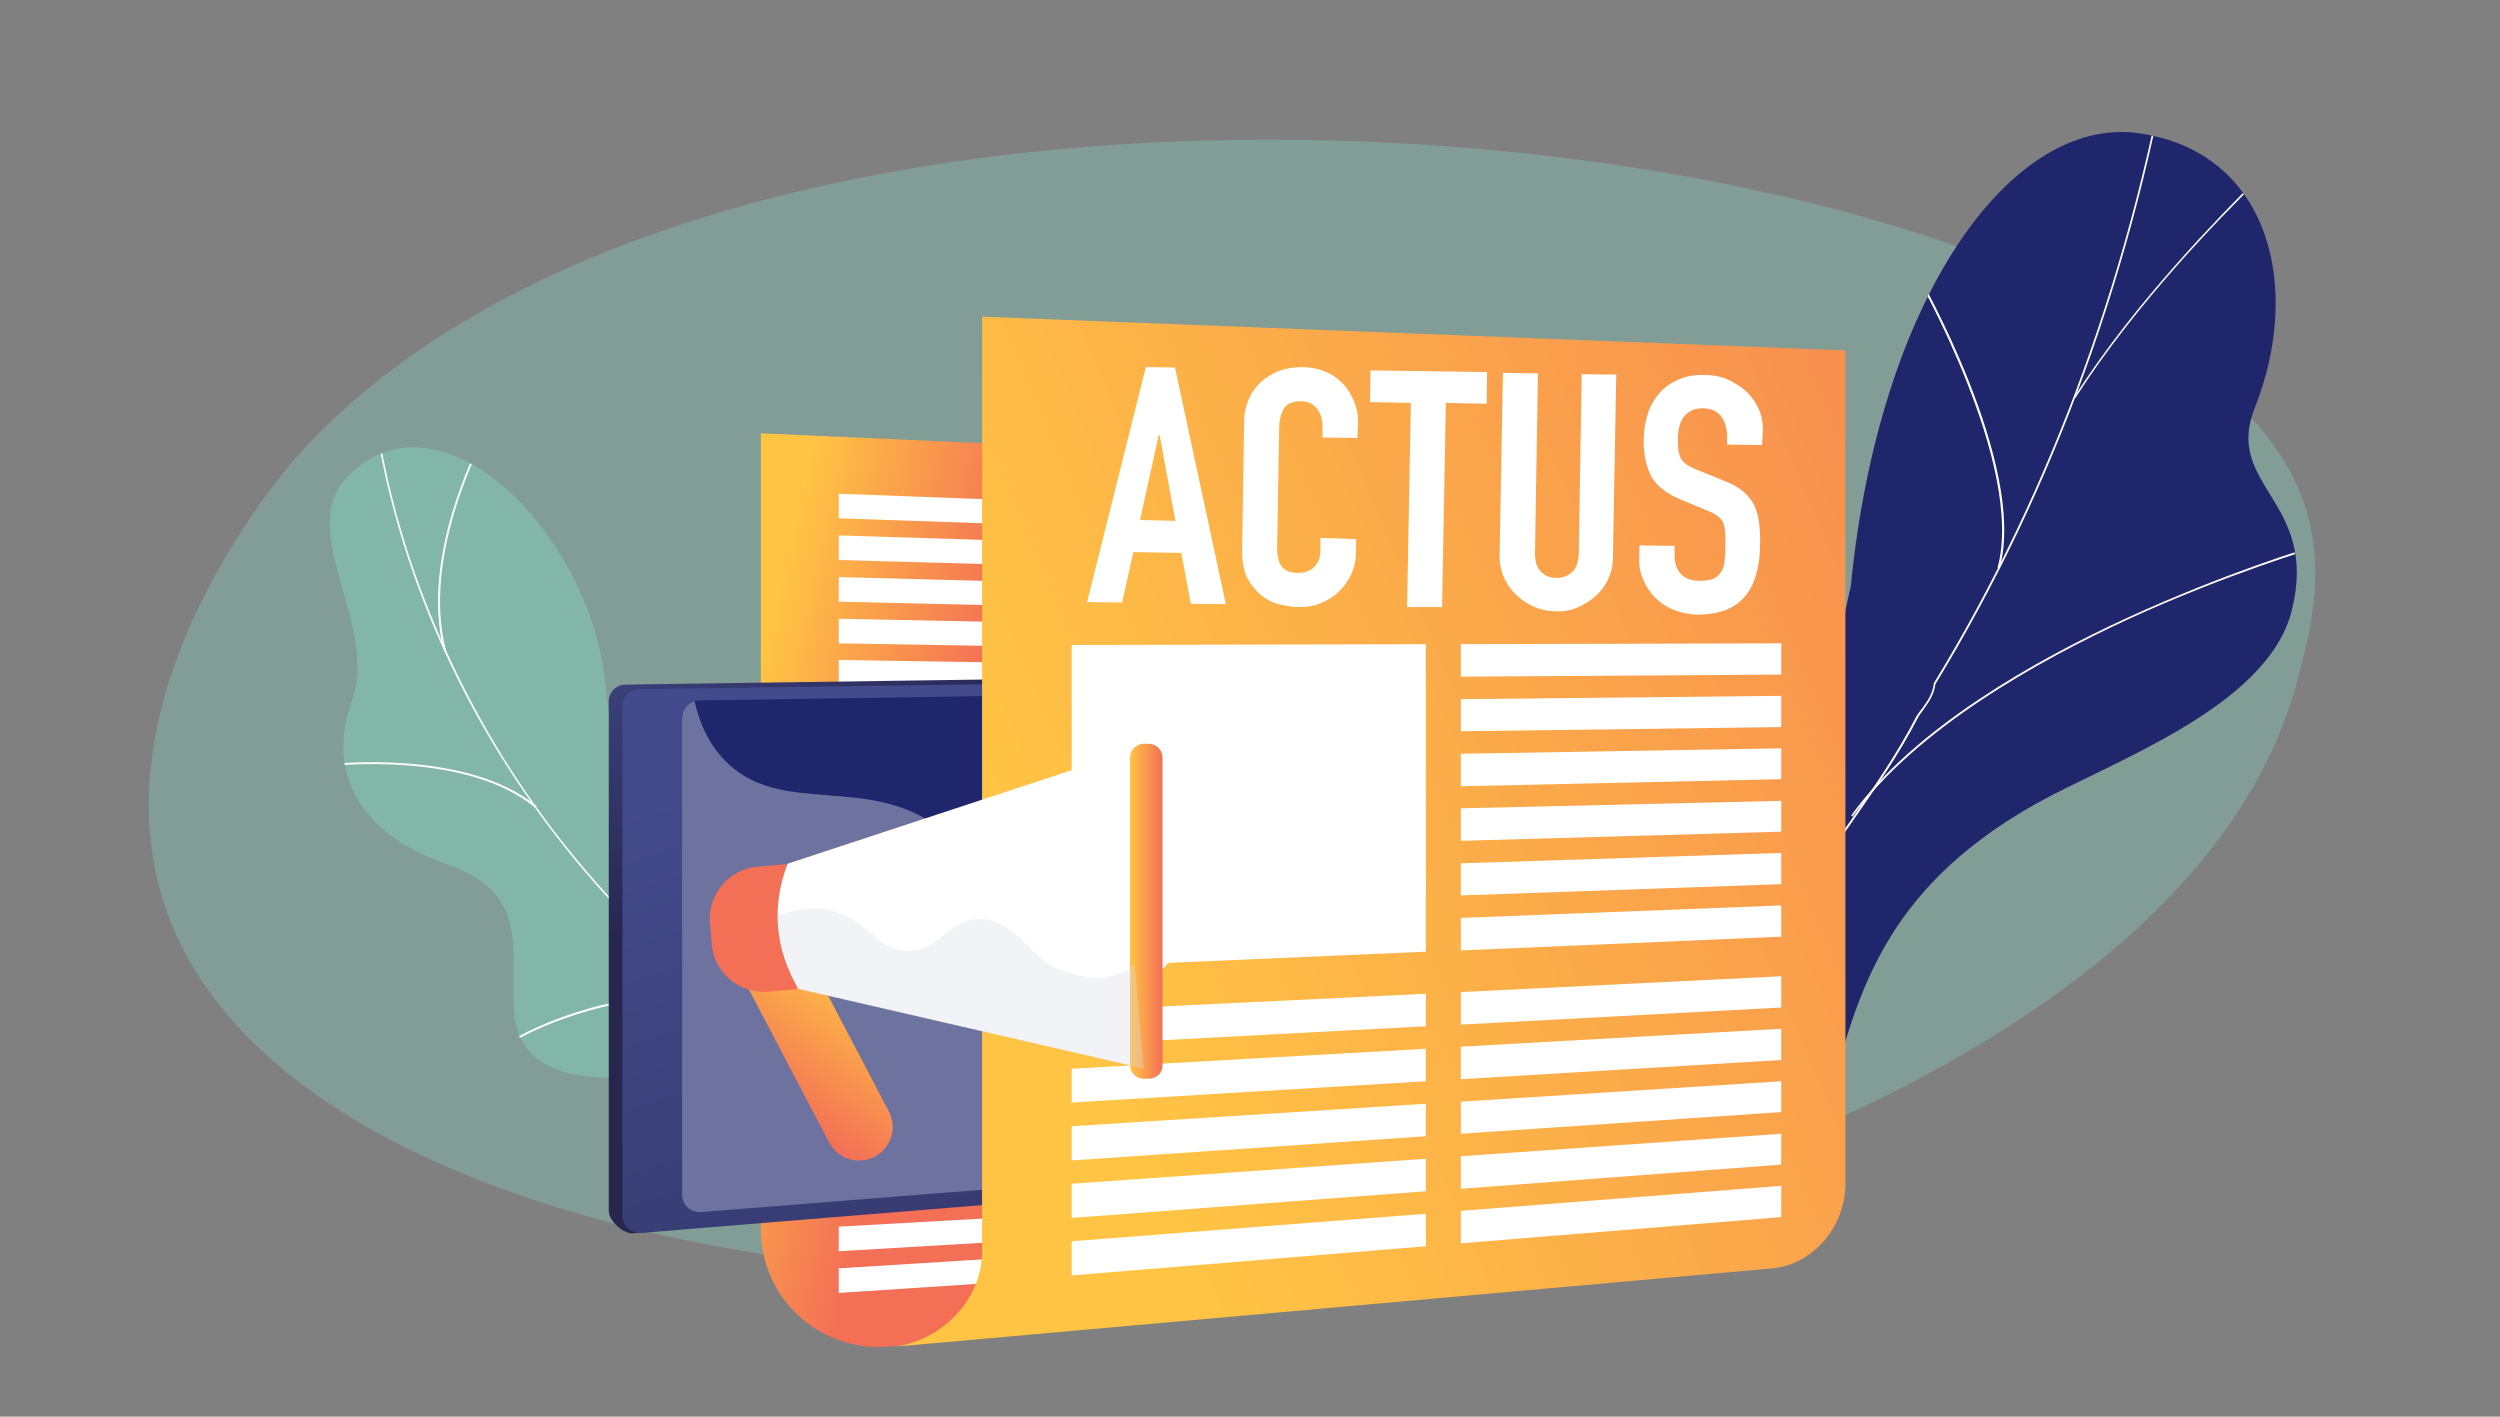 <?xml version="1.0" encoding="utf-8"?>
<!-- Generator: Adobe Illustrator 25.4.6, SVG Export Plug-In . SVG Version: 6.00 Build 0)  -->
<svg version="1.1" id="Calque_1" xmlns="http://www.w3.org/2000/svg" xmlns:xlink="http://www.w3.org/1999/xlink" x="0px" y="0px"
	 width="600px" height="340px" viewBox="0 0 600 340" style="enable-background:new 0 0 600 340;" xml:space="preserve">
<rect x="0" y="0" width="600" height="340" fill="#808080" stroke="none"/>
<style type="text/css">
	.st0{opacity:0.53;fill:#82B7A8;enable-background:new    ;}
	.st1{fill:url(#SVGID_1_);}
	.st2{fill:url(#SVGID_00000026157830288626489310000017458702342998337176_);}
	.st3{fill:url(#SVGID_00000042727556467271222370000018028733850351776955_);}
	.st4{fill:url(#SVGID_00000135655335493502468610000002056810888850689465_);}
	.st5{fill:url(#SVGID_00000023281896465298267560000008722559766062954415_);}
	.st6{fill:url(#SVGID_00000078726439463537124400000017138640928592289451_);}
	.st7{opacity:0.3;fill:url(#SVGID_00000170978672433098659280000010906348145454021037_);enable-background:new    ;}
	.st8{fill:url(#SVGID_00000119106751268307768280000005323203060990438577_);}
	.st9{fill:url(#SVGID_00000129185945595243139590000017143287570827985595_);}
	.st10{opacity:0.3;}
	.st11{fill:url(#SVGID_00000075139706575719200700000016342862668497747587_);}
	.st12{fill:url(#SVGID_00000027585130090955060300000004849454991979362209_);}
	.st13{fill:url(#SVGID_00000061472156983133365610000011042511977007295930_);}
	.st14{fill:url(#SVGID_00000016062515562419841910000004453391023507604404_);}
	.st15{fill:url(#SVGID_00000177482019166253374870000000332691227328607915_);}
	.st16{fill:url(#SVGID_00000145019794819076879180000006690174730967035794_);}
	.st17{fill:url(#SVGID_00000107547639175162577880000003670929407063075772_);}
	.st18{fill:url(#SVGID_00000009562554978382015550000011590912338104868767_);}
	.st19{fill:url(#SVGID_00000049908548116300512860000013776323260166094991_);}
	.st20{fill:url(#SVGID_00000094601168126875932580000011068699832196885393_);}
	.st21{fill:url(#SVGID_00000111158453863247806260000008387139687288592016_);}
	.st22{fill:url(#SVGID_00000147923795659107819270000007756030238192289432_);}
	.st23{fill:url(#SVGID_00000114786136563875696760000008256373162209834941_);}
	.st24{fill:url(#SVGID_00000041986694454280638180000005647649851155192462_);}
	.st25{fill:url(#SVGID_00000158723065277859176850000004913479638299274681_);}
	.st26{fill:url(#SVGID_00000030454361361722733420000008424837720372297614_);}
	.st27{fill:url(#SVGID_00000021089025839964783480000017266026364702284442_);}
	.st28{fill:url(#SVGID_00000005239644347861949650000010449453343543556535_);}
	.st29{fill:url(#SVGID_00000096741915728680432640000014370274274672130483_);}
	.st30{fill:url(#SVGID_00000005229083152308327490000013276628494947504303_);}
	.st31{fill:url(#SVGID_00000088817196191559082240000008867972889072967305_);}
	.st32{fill:url(#SVGID_00000110460351946836033220000009442909637563871896_);}
	.st33{fill:url(#SVGID_00000006686419893808751740000017063562237592813503_);}
	.st34{fill:url(#SVGID_00000141435997950352250910000004103077369556568710_);}
	.st35{fill:url(#SVGID_00000120554041314177578110000008078800928265486497_);}
	.st36{fill:url(#SVGID_00000136390720357535611300000013243255790577394621_);}
	.st37{fill:url(#SVGID_00000058581467617664538540000015532905057367668914_);}
	.st38{fill:url(#SVGID_00000143588120065925030370000009167141209644508293_);}
	.st39{fill:url(#SVGID_00000083793821872330021310000006045628260864758182_);}
	.st40{fill:url(#SVGID_00000059275091451408269330000001401821816179139516_);}
	.st41{fill:url(#SVGID_00000043451914573846166990000002752816324626169223_);}
	.st42{opacity:0.26;fill:#A326B5;enable-background:new    ;}
	.st43{fill:url(#SVGID_00000051364034408191002560000011427362903279804349_);}
	.st44{fill:url(#SVGID_00000014635481485857035870000008896762030778687931_);}
	.st45{fill:url(#SVGID_00000175298354199755086160000012580135364095209900_);}
	.st46{fill:url(#SVGID_00000083793991904143500190000001087633449139294354_);}
	.st47{fill:url(#SVGID_00000104670491495481187900000001101407450093491387_);}
	.st48{fill:url(#SVGID_00000086669579420101655700000005069664605509411229_);}
	.st49{fill:url(#SVGID_00000162351851304801782370000000008352551038642313_);}
	.st50{fill:url(#SVGID_00000030471059544177389940000009139439075795347361_);}
	.st51{fill:url(#SVGID_00000176020211354870094330000013796774920276793492_);}
	.st52{fill:url(#SVGID_00000080171406353488629260000013683811451020397457_);}
	.st53{fill:url(#SVGID_00000003790003169124035320000016018282171935338128_);}
	.st54{fill:url(#SVGID_00000139252506508331330030000003170819757838517432_);}
	.st55{fill:url(#SVGID_00000048469554149692295680000017608819664169118360_);}
	.st56{fill:url(#SVGID_00000096035133037221719510000018385336889624852398_);}
	.st57{fill:url(#SVGID_00000007427494603701850610000017468774796952868773_);}
	.st58{fill:url(#SVGID_00000177446650795905239070000000973619840632392633_);}
	.st59{fill:url(#SVGID_00000033340547590291450310000013013385439832666256_);}
	.st60{fill:url(#SVGID_00000108991842952987930160000018373444399280493227_);}
	.st61{fill:url(#SVGID_00000156583366568536252520000010268383977906021530_);}
	.st62{fill:url(#SVGID_00000103264757378520354020000010327942516668798336_);}
	.st63{fill-rule:evenodd;clip-rule:evenodd;fill:url(#SVGID_00000155143902098832825460000015034571201783381654_);}
	.st64{fill-rule:evenodd;clip-rule:evenodd;fill:url(#SVGID_00000124865422780947699670000009497495633345250204_);}
	.st65{fill-rule:evenodd;clip-rule:evenodd;fill:url(#SVGID_00000172415814353699478270000015972754039849646779_);}
	.st66{fill-rule:evenodd;clip-rule:evenodd;fill:url(#SVGID_00000031170189630149767700000005645514447192366000_);}
	.st67{fill-rule:evenodd;clip-rule:evenodd;fill:url(#SVGID_00000046305173095947541300000002068891070919955359_);}
	.st68{fill:url(#SVGID_00000111161674198306756510000009010439860888527282_);}
	.st69{fill:url(#SVGID_00000181079411653892662260000004937156063871291831_);}
	.st70{fill:url(#SVGID_00000067929742784835394410000009990650045776858502_);}
	.st71{fill:url(#SVGID_00000043453799389637666270000018164925201301801624_);}
	.st72{fill:url(#SVGID_00000063634701664341395890000007231480683441249181_);}
	.st73{fill:url(#SVGID_00000073698165650084374020000006039442815680331189_);}
	.st74{fill-rule:evenodd;clip-rule:evenodd;fill:url(#SVGID_00000097488714425551565830000012849749970425248148_);}
	.st75{fill-rule:evenodd;clip-rule:evenodd;fill:url(#SVGID_00000100371996040886732300000017591531357426767524_);}
	.st76{fill-rule:evenodd;clip-rule:evenodd;fill:url(#SVGID_00000160873822131484203490000014620093560693964447_);}
	.st77{fill-rule:evenodd;clip-rule:evenodd;fill:url(#SVGID_00000074431079273830012590000016054870488721008772_);}
	.st78{fill-rule:evenodd;clip-rule:evenodd;fill:url(#SVGID_00000005969935948249424280000012875038263105331842_);}
	.st79{fill-rule:evenodd;clip-rule:evenodd;fill:url(#SVGID_00000018938978551112605200000013318775840081830831_);}
	.st80{fill-rule:evenodd;clip-rule:evenodd;fill:url(#SVGID_00000147206910035119471790000005447597499368003991_);}
	.st81{fill-rule:evenodd;clip-rule:evenodd;fill:url(#SVGID_00000021808215117830701490000010239094570972041399_);}
	.st82{fill-rule:evenodd;clip-rule:evenodd;fill:url(#SVGID_00000021811960705744758790000016067577947263657905_);}
	.st83{fill-rule:evenodd;clip-rule:evenodd;fill:url(#SVGID_00000144316005901493614470000001370490885953759371_);}
	.st84{fill:url(#SVGID_00000132796461244587867420000012360307007600918190_);}
	.st85{fill-rule:evenodd;clip-rule:evenodd;fill:url(#SVGID_00000099659804105844761750000015442252624281873073_);}
	.st86{fill-rule:evenodd;clip-rule:evenodd;fill:url(#SVGID_00000004526963840249141590000018197954155669368213_);}
	.st87{fill-rule:evenodd;clip-rule:evenodd;fill:url(#SVGID_00000013162077797971425650000007748364032840770726_);}
	.st88{fill-rule:evenodd;clip-rule:evenodd;fill:url(#SVGID_00000111879192721371148850000002497929473481160836_);}
	.st89{fill-rule:evenodd;clip-rule:evenodd;fill:url(#SVGID_00000025439866105172160830000009273367262612626574_);}
	.st90{fill-rule:evenodd;clip-rule:evenodd;fill:url(#SVGID_00000165918395102958203670000014618490171819055287_);}
	.st91{fill-rule:evenodd;clip-rule:evenodd;fill:url(#SVGID_00000079462269578866044020000001556634845228226964_);}
	.st92{fill-rule:evenodd;clip-rule:evenodd;fill:url(#SVGID_00000105409793828092573560000015953199330923170444_);}
	.st93{fill-rule:evenodd;clip-rule:evenodd;fill:url(#SVGID_00000021103047073885687900000003808614216562468031_);}
	.st94{fill-rule:evenodd;clip-rule:evenodd;fill:#2196D1;}
	.st95{fill-rule:evenodd;clip-rule:evenodd;fill:#263063;}
	.st96{fill-rule:evenodd;clip-rule:evenodd;fill:#FBFDFD;}
	.st97{fill-rule:evenodd;clip-rule:evenodd;fill:#FBFCFC;}
	.st98{fill-rule:evenodd;clip-rule:evenodd;fill:#FFFFFF;}
	.st99{fill-rule:evenodd;clip-rule:evenodd;fill:#F9FCFE;}
	.st100{fill:#575756;}
	.st101{fill:#9D9D9C;}
	.st102{fill:#3C3C3B;}
	.st103{fill:#FFFFFF;}
	.st104{fill:#EDEDED;}
	.st105{fill:none;stroke:#8FC4EB;stroke-width:0.652;stroke-miterlimit:10;}
	.st106{fill:#FFFFFF;stroke:#000000;stroke-width:3.258923e-02;stroke-miterlimit:10;}
	.st107{fill:none;}
	.st108{fill:url(#SVGID_00000109000763585839184860000008561168555661452457_);}
	.st109{fill:url(#SVGID_00000101098566564193611860000012449738535979854522_);}
	.st110{fill:url(#SVGID_00000076604712243593276380000009401273591803728298_);}
	.st111{fill:url(#SVGID_00000136413504460350376750000012476887285041918115_);}
	.st112{fill:url(#SVGID_00000166635054544491275630000003772615862070467509_);}
	.st113{fill:url(#SVGID_00000139992850921721996040000001365709213729656254_);}
	.st114{fill:url(#SVGID_00000116200293925087399350000011003144994523467148_);}
	.st115{fill:url(#SVGID_00000117648392973889234550000017445595585309268157_);}
	.st116{fill:url(#SVGID_00000132786756557624956410000004547526242041547179_);}
	.st117{fill:url(#SVGID_00000007386631074485996650000007419389768222183594_);}
	.st118{fill:url(#SVGID_00000073692523737329226990000014621665592873510028_);}
	.st119{fill:url(#SVGID_00000149368721250940783180000003700049695548677769_);}
	.st120{fill:url(#SVGID_00000109748549977881836930000001138322718189125288_);}
	.st121{fill:#26264F;}
	.st122{fill:url(#SVGID_00000008856966917919802350000008525387464024687774_);}
	.st123{fill:url(#SVGID_00000165932759026089551890000016604834594581064124_);}
	.st124{fill:url(#SVGID_00000133531290353275024010000000228693551425740422_);}
	.st125{fill:#FBBA00;}
	.st126{fill:#1F266B;}
	.st127{fill:#82B7A8;}
	.st128{fill:#658C80;}
	.st129{fill:#E1E1E1;}
	.st130{fill:#FF4F5B;}
	.st131{fill:#1A2E35;}
	.st132{fill:url(#SVGID_00000110438269926209242210000000532719696064650158_);}
	.st133{fill:url(#SVGID_00000038382856539981658450000002386054138591440013_);}
	.st134{opacity:0.3;enable-background:new    ;}
	.st135{fill:url(#SVGID_00000017479113023805604400000002871964823434267264_);}
	.st136{opacity:0.6;}
	.st137{fill:url(#SVGID_00000174598867425262651660000011948146260640820883_);}
	.st138{fill:url(#SVGID_00000145040007229454635330000012318377405751163834_);}
	.st139{fill:#375A64;}
	.st140{fill:#C78976;}
	.st141{fill:#AE4F32;}
	.st142{fill:#FAFAFA;}
	.st143{fill:#AE4F32;stroke:#000000;stroke-width:0.621;stroke-linecap:round;stroke-miterlimit:10;}
	.st144{fill:url(#SVGID_00000182521712521040397630000006255665769721720985_);}
	.st145{fill:url(#SVGID_00000029046104650545833510000017991763025900805762_);}
	.st146{fill:url(#SVGID_00000107577449128309658840000003312932916352809402_);}
	.st147{fill:url(#SVGID_00000032608632014678032780000007672394083474923665_);}
	.st148{fill:url(#SVGID_00000106112423560624726800000002743019430852629388_);}
	.st149{fill:url(#SVGID_00000037669421425715053410000005970006744739831180_);}
	.st150{fill:url(#SVGID_00000158708480391048126010000010119862286503238024_);}
	.st151{fill:url(#SVGID_00000157988821468147881250000012145083627838418613_);}
	.st152{fill:url(#SVGID_00000010990973644278359070000009197444809175359657_);}
	.st153{opacity:0.15;}
	.st154{fill:url(#SVGID_00000021107954485217659030000007369005304685492123_);}
	.st155{fill:url(#SVGID_00000042694871881554420700000001072076349565550490_);}
	.st156{opacity:0.3;fill:url(#SVGID_00000064329850936533230970000002144222584062973349_);enable-background:new    ;}
	.st157{fill:url(#SVGID_00000153682877267030526200000007215288505882788265_);}
	.st158{fill:url(#SVGID_00000046315016489357165890000008070625390132802461_);}
	.st159{fill:url(#SVGID_00000167393330507916734070000017342418032697970612_);}
	.st160{fill:url(#SVGID_00000030463527491511170880000006350668277529652143_);}
	.st161{fill:url(#SVGID_00000173881093592151392090000013375709256012209076_);}
	.st162{fill:url(#SVGID_00000051368547181518137950000000793646192083343795_);}
	.st163{opacity:0.3;fill:url(#SVGID_00000003093876147831620580000005365514865672309410_);enable-background:new    ;}
	.st164{fill:url(#SVGID_00000142885927246123253790000004995808408562950334_);}
	.st165{fill:#A2A7AE;}
	.st166{fill:url(#SVGID_00000176025352296340957770000013337925732984602500_);}
	.st167{fill:url(#SVGID_00000062184883553451493650000017396270785468753798_);}
	.st168{fill:url(#SVGID_00000062178242822355647360000013614224189644406689_);}
	.st169{fill:url(#SVGID_00000091015695433802720580000012788096996060099988_);}
	.st170{fill:#262750;}
	.st171{fill:url(#SVGID_00000009566936977896475280000000462960263402034345_);}
	.st172{fill:url(#SVGID_00000062182781119263491820000005999534613226326960_);}
	.st173{fill:url(#SVGID_00000165230660280427887430000013702781346478763937_);}
	.st174{fill:url(#SVGID_00000183218677249540941440000002165760259043024824_);}
	.st175{fill:url(#SVGID_00000182491997374577592440000017022923387589289895_);}
	.st176{fill:url(#SVGID_00000029736224183156975350000011737325190523016098_);}
	.st177{fill:url(#SVGID_00000116215375194846219150000012935501109975017091_);}
	.st178{fill:url(#SVGID_00000147935152130254658560000015262947275727148677_);}
	.st179{fill:url(#SVGID_00000165944331943113892770000008977912549728309140_);}
	.st180{fill:url(#SVGID_00000069389955371093450320000006902245413955643521_);}
	.st181{fill:#97A6B7;}
	.st182{fill:url(#SVGID_00000050658217415072775300000009476853046104005261_);}
	.st183{fill:url(#SVGID_00000101791533278783884560000005261490849771620242_);}
	.st184{fill:url(#SVGID_00000015314334107262975390000017660243683321411222_);}
	.st185{fill:url(#SVGID_00000169557171780046448550000013644837057004868774_);}
	.st186{opacity:0.3;fill:url(#SVGID_00000022549984300640115780000011822344565718691503_);enable-background:new    ;}
	.st187{fill:url(#SVGID_00000102519160667085343240000018090594229420416141_);}
	.st188{fill:url(#SVGID_00000062907958624522627100000007361285346633453976_);}
	.st189{fill:url(#SVGID_00000119109465486507130390000015027445794977156279_);}
	.st190{fill:url(#SVGID_00000149361818146566443740000015766412751858581181_);}
	.st191{fill:url(#SVGID_00000147927999273908530420000004442860746966163389_);}
	.st192{opacity:0.3;fill:url(#SVGID_00000180326033680409474920000005069176338921543856_);enable-background:new    ;}
	.st193{fill:url(#SVGID_00000079485886646651300190000002228309433335260821_);}
	.st194{fill:url(#SVGID_00000160892585545691884000000008118952323151901082_);}
	.st195{fill:url(#SVGID_00000124865286186200333360000011579324389591359145_);}
	.st196{fill:url(#SVGID_00000064335319281848711310000015260379947594828437_);}
	.st197{fill:url(#SVGID_00000095317221975720849570000017183218666508841653_);}
	.st198{fill:url(#SVGID_00000092430091882605677620000002546132500439689357_);}
	.st199{fill:url(#SVGID_00000163052159730033447110000014396159297746545312_);}
	.st200{fill:url(#SVGID_00000026847321471058669840000013272299983687167118_);}
	.st201{fill:url(#SVGID_00000011026076630012845660000007618653719132061620_);}
	.st202{fill:url(#SVGID_00000050636502316196376160000008484146049807075515_);}
	.st203{fill:url(#SVGID_00000152223408266503962720000015199210708815889554_);}
	.st204{opacity:0.3;fill:url(#SVGID_00000033359118597012122670000010376774500750773900_);enable-background:new    ;}
	.st205{opacity:0.3;fill:url(#SVGID_00000022545291561328253840000000000205048272168601_);enable-background:new    ;}
	.st206{fill:url(#SVGID_00000015328797519298249970000004666148049011548293_);}
	.st207{fill:url(#SVGID_00000008132574778639637560000013507031355182193589_);}
	.st208{fill:url(#SVGID_00000088833152795174704340000003139727823304247186_);}
	.st209{fill:url(#SVGID_00000106139421689716712470000010170510866034843805_);}
	.st210{fill:url(#SVGID_00000005975339573462364240000008627678398581977515_);}
	.st211{opacity:0.3;fill:url(#SVGID_00000164509467456979515950000008410689942508065714_);enable-background:new    ;}
	.st212{fill:url(#SVGID_00000139274391378926900270000015347164009855977118_);}
	.st213{fill:url(#SVGID_00000003791531454493151980000013621087764150962066_);}
	.st214{fill:url(#SVGID_00000081615748179119504770000012690012035622289342_);}
	.st215{fill:url(#SVGID_00000069398839217392078910000008723802173491951755_);}
	.st216{opacity:0.3;fill:url(#SVGID_00000036226287444259285520000011963795792484045737_);enable-background:new    ;}
	.st217{clip-path:url(#SVGID_00000084528018724502795280000007004196104639880616_);}
	.st218{clip-path:url(#SVGID_00000134221075747237931110000007079539350837524648_);fill:#1F266B;}
	.st219{clip-path:url(#SVGID_00000134221075747237931110000007079539350837524648_);fill:#BEB8F2;}
	.st220{clip-path:url(#SVGID_00000168109230238733999090000011016599921845338012_);fill:#FCFDFE;}
	.st221{clip-path:url(#SVGID_00000043435958415327219880000017326788138739856795_);fill:#1F266B;}
	.st222{clip-path:url(#SVGID_00000043435958415327219880000017326788138739856795_);fill:#BEB8F2;}
	.st223{fill:#73A092;}
	.st224{clip-path:url(#SVGID_00000093881834734369921350000008384654948141337515_);fill:#FCFDFE;}
	.st225{fill:url(#SVGID_00000017515667342304145030000016050630068997721245_);}
	.st226{fill:url(#SVGID_00000158748680783865826470000000860146044329128853_);}
	.st227{fill:url(#SVGID_00000052103075749004638320000002487828566176296071_);}
	.st228{opacity:0.9;fill:#FFFFFF;}
	.st229{fill:url(#SVGID_00000134954012932760373840000017091752365344454029_);}
	.st230{fill:url(#SVGID_00000165222683244954291670000008059532355547831717_);}
	.st231{opacity:0.5;clip-path:url(#SVGID_00000114789426988575473700000006857821035299831946_);}
	.st232{clip-path:url(#SVGID_00000114789426988575473700000006857821035299831946_);}
	.st233{fill:url(#SVGID_00000163772070454030172390000017583491267936714114_);}
	.st234{fill:url(#SVGID_00000165193975104831630900000016946987558680800401_);}
	.st235{opacity:0.9;}
	.st236{fill:url(#SVGID_00000124128693053987436710000009403159615803696256_);}
	.st237{opacity:0.5;fill:#FFFFFF;}
	.st238{fill:url(#SVGID_00000119821872143363329090000015604794862095330949_);}
	.st239{fill:url(#SVGID_00000172418682031870264440000013497415632100528512_);}
	.st240{fill:url(#SVGID_00000157292970383442954580000015366074083232877992_);}
	.st241{fill:url(#SVGID_00000083800286771684471320000009982317503898593201_);}
	.st242{fill:url(#SVGID_00000145024661443859877510000000421309920211382160_);}
	.st243{fill:url(#SVGID_00000022550861524525533900000014056747266113434516_);}
	.st244{clip-path:url(#SVGID_00000114789426988575473700000006857821035299831946_);fill:#D8DEE8;}
	.st245{fill:url(#SVGID_00000166649135229094129340000013138781444535360697_);}
	.st246{fill:url(#SVGID_00000139290608891441972130000007297861034049661886_);}
	.st247{fill:url(#SVGID_00000049920233845991472090000003552377426465698486_);}
	.st248{fill:url(#SVGID_00000050653995176155206870000006973509378585618060_);}
	.st249{fill:url(#SVGID_00000027566982202271204040000012485519616351603859_);}
	.st250{fill:url(#SVGID_00000008116864083521821780000011673600713958204838_);}
	.st251{fill:url(#SVGID_00000130613789138960893970000015376702702132769211_);}
	.st252{fill:url(#SVGID_00000049908049009344040070000016205672102813289371_);}
	.st253{fill:url(#SVGID_00000155122829501763146550000016088468448149816454_);}
	.st254{fill:url(#SVGID_00000067230954225541127450000000734460966429032332_);}
	.st255{fill:url(#SVGID_00000002372374950091077500000007847823305717771921_);}
	.st256{opacity:0.64;fill:#FFFFFF;}
	.st257{fill:url(#SVGID_00000108289728428409954090000014527993865525649547_);}
	.st258{fill:#EFEFEF;}
	.st259{fill:url(#SVGID_00000148647735154762340210000010963021208739216527_);}
	.st260{fill:url(#SVGID_00000178190682420464989550000017029642373842183573_);}
	.st261{fill:url(#SVGID_00000112598121155737305590000016959070632238693787_);}
	.st262{fill:url(#SVGID_00000052088349294851290030000010121575313061498534_);}
	.st263{fill:url(#SVGID_00000078017073598858196150000003853962698241146263_);}
	.st264{opacity:0.3;fill:url(#SVGID_00000127748250180204061770000012741921230631188107_);}
	.st265{fill:url(#SVGID_00000079488003398653277770000013711027724717885579_);}
	.st266{fill:url(#SVGID_00000107559443918655218480000017586964779048615844_);}
	.st267{fill:url(#SVGID_00000084499184745251949680000002789932901766474417_);}
	.st268{fill:url(#SVGID_00000120539605847372281610000000439175701644534974_);}
	.st269{fill:url(#SVGID_00000037675822705845169510000003700794416475476390_);}
	.st270{fill:url(#SVGID_00000151503891487257953370000002513828531310104485_);}
	.st271{fill:url(#SVGID_00000118361720825044851410000003637222758283519616_);}
	.st272{fill:url(#SVGID_00000065067468308416107860000007681570392224772787_);}
	.st273{fill:url(#SVGID_00000033339403583272577040000005770347953288933512_);}
	.st274{fill:url(#SVGID_00000099624107201236556240000000230844422641174196_);}
	.st275{fill:url(#SVGID_00000036930001396635312420000009988467157160447649_);}
	.st276{fill:url(#SVGID_00000025404801278030908630000015297674957423446169_);}
	.st277{fill:url(#SVGID_00000092434616116665759160000002189190975660490392_);}
	.st278{fill:url(#SVGID_00000012467815309774150350000014604244849336583344_);}
	.st279{clip-path:url(#SVGID_00000155121313193970348620000015123335653081124996_);}
	.st280{fill:#FCFDFE;}
	.st281{clip-path:url(#SVGID_00000083811950222150415700000014986665416758272438_);}
	.st282{fill:url(#SVGID_00000135667186884867535330000007871706301102875065_);}
	.st283{fill:url(#SVGID_00000148630925935148272740000016730391240395692221_);}
	.st284{fill:url(#SVGID_00000052824728189796319290000003865915950035069108_);}
	.st285{fill:url(#SVGID_00000105393069822679239540000008938718867924721852_);}
	.st286{opacity:0.35;fill:#FFFFFF;enable-background:new    ;}
	.st287{fill:url(#SVGID_00000086664328504105037680000011109445464383398785_);}
	.st288{fill:url(#SVGID_00000093171714368558263500000001313197101461142418_);}
	.st289{fill:url(#SVGID_00000026879826558264569050000005088079644547119782_);}
	.st290{fill:url(#SVGID_00000085210563958674492620000006428620254243026850_);}
	.st291{opacity:0.34;fill:#D8DEE8;enable-background:new    ;}
</style>
<path class="st0" d="M71.9,108.8C180.9-11,512.3,27.7,551.5,117c7.5,17.2,3.2,33.7,0,45.9c-21.7,82.9-146.1,120.2-163.8,125.5
	c-125.2,37.5-308.7,16.9-345.4-64C17.7,170,69.7,111.2,71.9,108.8z"/>
<g>
	<g>
	</g>
</g>
<g>
	<path class="st126" d="M403,204.2c-4.3,1.7-10.9,3.6-18.2,5.9l53.9,54c7-23.5,11.9-49.9,50.1-71.3c17.9-10,55.4-23.1,61.2-46.2
		c6.7-26.3-16.3-29.9-8.9-48.6c11.6-29.1,3.6-61.4-27.6-66c-30.8-4.5-62.5,39.5-69.3,108.6C433.7,189.8,425.4,195.1,403,204.2z"/>
	<g>
		<g>
			<defs>
				<path id="SVGID_00000157269600174572892720000005514958085313092537_" d="M488.7,192.8c17.9-10,55.4-23.1,61.2-46.2
					c6.7-26.3-16.3-29.9-8.9-48.6c11.6-29.1,3.6-61.4-27.6-66c-30.8-4.5-62.5,39.5-69.3,108.6c-10.4,49-18.8,54.4-41.2,63.5
					C387.2,210.6,421.4,230.4,488.7,192.8z"/>
			</defs>
			<clipPath id="SVGID_00000031170024240488105590000007678796685022357417_">
				<use xlink:href="#SVGID_00000157269600174572892720000005514958085313092537_"  style="overflow:visible;"/>
			</clipPath>
			<g style="clip-path:url(#SVGID_00000031170024240488105590000007678796685022357417_);">
				<path class="st280" d="M415.7,234.9c6.4-7.6,12-15.1,18-23.1l2-2.6c2.6-4,5.3-7.9,8-11.6c5.9-8.5,11.5-16.5,16.3-25.8
					c0.3-0.5,0.7-1,1.1-1.5c1.3-1.8,2.7-3.6,3-6.2l0-0.1c28.6-46.9,48-100.5,57.7-159.3l0.4,0.1c-9.7,58.8-29.1,112.5-57.7,159.4
					c-0.3,2.6-1.8,4.6-3,6.3c-0.4,0.5-0.7,1-1,1.4c-4.8,9.3-10.4,17.3-16.3,25.8c-2.6,3.7-5.3,7.6-8,11.6l-2,2.7
					c-6,8-11.6,15.5-18,23.1L415.7,234.9z"/>
				<path class="st280" d="M444.3,195.7c15.1-21,44.4-37.4,66.4-47.5c23.8-10.9,44.2-17,44.4-17l0.1,0.4c-0.2,0.1-20.6,6.1-44.4,17
					c-21.9,10.1-51.1,26.5-66.2,47.4L444.3,195.7z"/>
				<path class="st280" d="M497.8,95.3c14.8-23.2,35.7-44.1,42.5-51c1.3-1.3,2.2-2.2,2.3-2.4l0.4,0.3c-0.2,0.2-0.8,0.9-2.4,2.4
					c-6.9,6.9-27.7,27.7-42.5,50.9L497.8,95.3z"/>
				<path class="st280" d="M479.4,136.3c6.7-24.5-19.5-70.2-19.7-70.7l0.4-0.2c0.3,0.5,26.6,46.4,19.8,71L479.4,136.3z"/>
			</g>
		</g>
	</g>
</g>
<g>
	<path class="st127" d="M145.4,165c2.9,34.9,19,22.2,34.8,24.5c19.8,24.7,23.2,48.6-2,71.4l-30.2-2.3c-11.1,0.3-24.4-2.2-24.7-17
		c-0.4-16.7,2.8-27.6-16.6-34.4C87.2,200.4,78,186,84.4,168.5c6.7-18.5-13.8-41.2-0.9-54.2C105.9,91.6,142.3,128.7,145.4,165z"/>
	<g>
		<g>
			<defs>
				<path id="SVGID_00000026869862156626395430000004197722680247396502_" d="M158.3,257.7c-10.4,1.4-34.7,4.1-35.1-16
					c-0.4-16.7,2.8-27.6-16.6-34.4S78,186,84.4,168.5c6.7-18.5-13.8-41.2-0.9-54.2c22.5-22.6,58.8,14.4,61.9,50.8
					s20.3,21.1,36.7,24.9C204.5,195.2,166.7,256.6,158.3,257.7z"/>
			</defs>
			<clipPath id="SVGID_00000065765760402945924850000008411878547693224581_">
				<use xlink:href="#SVGID_00000026869862156626395430000004197722680247396502_"  style="overflow:visible;"/>
			</clipPath>
			<g style="clip-path:url(#SVGID_00000065765760402945924850000008411878547693224581_);">
				<path class="st280" d="M157.3,227.1c-13.4-12.7-25.3-27.1-35.3-42.7c-10.1-15.7-18.1-32.5-23.9-49.9c-3.3-10-5.9-20.2-7.6-30.3
					l0.4-0.1c1.7,10.2,4.3,20.3,7.6,30.3c5.8,17.3,13.8,34.1,23.8,49.8c10,15.6,21.9,29.9,35.3,42.6L157.3,227.1z"/>
				<path class="st280" d="M122.3,250.5l-0.2-0.4c5.3-3.2,11.7-5.9,19-8c3.4-1,6.9-1.7,10.2-2.2l0.1,0.5c-3.3,0.5-6.8,1.2-10.2,2.2
					C134,244.7,127.6,247.3,122.3,250.5z"/>
				<path class="st280" d="M128.5,193.9c-16.5-13.8-49.2-10.1-49.5-10l-0.1-0.5c0.3,0,33.2-3.8,49.9,10.1L128.5,193.9z"/>
				<path class="st280" d="M106.6,156.4c-6.3-23.5,9.5-52.2,9.7-52.5l0.4,0.2c-0.2,0.3-15.9,28.9-9.6,52.2L106.6,156.4z"/>
			</g>
		</g>
	</g>
</g>
<linearGradient id="SVGID_1_" gradientUnits="userSpaceOnUse" x1="174.231" y1="142.937" x2="226.455" y2="130.885" gradientTransform="matrix(1 0 0 -1 0 340.551)">
	<stop  offset="0" style="stop-color:#FFC444"/>
	<stop  offset="0.996" style="stop-color:#F36F56"/>
</linearGradient>
<path class="st1" d="M302.4,313.1l-89.5,10.1c-16.3,1.2-30.3-11.7-30.3-28.1V104l119.8,5.3L302.4,313.1L302.4,313.1z"/>
<g>
	<polygon class="st103" points="265.4,126.6 201.3,124.4 201.3,118.5 265.4,120.9 	"/>
	<polygon class="st103" points="265.4,136.2 201.3,134.4 201.3,128.5 265.4,130.5 	"/>
	<polygon class="st103" points="265.4,145.9 201.3,144.4 201.3,138.5 265.4,140.2 	"/>
	<polygon class="st103" points="265.4,155.5 201.3,154.4 201.3,148.5 265.4,149.8 	"/>
	<polygon class="st103" points="265.4,165.2 201.3,164.4 201.3,158.4 265.4,159.4 	"/>
</g>
<g>
	<polygon class="st103" points="265.4,178.2 201.3,177.9 201.3,172 265.4,172.5 	"/>
	<polygon class="st103" points="265.4,187.9 201.3,187.9 201.3,182 265.4,182.2 	"/>
	<polygon class="st103" points="265.4,197.5 201.3,197.9 201.3,192 265.4,191.8 	"/>
	<polygon class="st103" points="265.4,207.2 201.3,207.9 201.3,201.9 265.4,201.5 	"/>
	<polygon class="st103" points="265.4,216.8 201.3,217.8 201.3,211.9 265.4,211.1 	"/>
</g>
<g>
	<polygon class="st103" points="265.4,232.5 201.3,234.1 201.3,228.2 265.4,226.8 	"/>
	<polygon class="st103" points="265.4,242.2 201.3,244.1 201.3,238.2 265.4,236.5 	"/>
	<polygon class="st103" points="265.4,251.8 201.3,254.1 201.3,248.2 265.4,246.1 	"/>
	<polygon class="st103" points="265.4,261.5 201.3,264.1 201.3,258.2 265.4,255.8 	"/>
	<polygon class="st103" points="265.4,271.1 201.3,274.1 201.3,268.2 265.4,265.4 	"/>
</g>
<g>
	<polygon class="st103" points="265.4,286.8 201.3,290.3 201.3,284.4 265.4,281.1 	"/>
	<polygon class="st103" points="265.4,296.5 201.3,300.3 201.3,294.4 265.4,290.8 	"/>
	<polygon class="st103" points="265.4,306.1 201.3,310.3 201.3,304.4 265.4,300.4 	"/>
</g>
<linearGradient id="SVGID_00000041988027386342514100000009498692958085070767_" gradientUnits="userSpaceOnUse" x1="171.048" y1="217.594" x2="210.858" y2="149.683" gradientTransform="matrix(1 0 0 -1 0 340.551)">
	<stop  offset="0" style="stop-color:#444B8C"/>
	<stop  offset="0.996" style="stop-color:#26264F"/>
</linearGradient>
<path style="fill:url(#SVGID_00000041988027386342514100000009498692958085070767_);" d="M313.4,281.4L152,296
	c-2.4,0.2-5.9-3-5.9-5.4V168.4c0-2.3,1.8-4.1,4.1-4.1L313,162c2.3,0,6.7,1.7,6.7,4l-2.5,111.3C317.2,279.5,315.6,281.3,313.4,281.4z
	"/>
<linearGradient id="SVGID_00000103973316955949314980000006155631061597430169_" gradientUnits="userSpaceOnUse" x1="216.362" y1="168.8" x2="300.197" y2="-91.604" gradientTransform="matrix(1 0 0 -1 0 340.551)">
	<stop  offset="0" style="stop-color:#444B8C"/>
	<stop  offset="0.996" style="stop-color:#26264F"/>
</linearGradient>
<path style="fill:url(#SVGID_00000103973316955949314980000006155631061597430169_);" d="M316.7,282.6l-162.8,13.3
	c-2.4,0.2-4.5-1.7-4.5-4.1V169.5c0-2.3,1.8-4.1,4.1-4.1l162.8-2.3c2.3,0,4.2,1.8,4.2,4.1v111.2C320.5,280.6,318.8,282.4,316.7,282.6
	z"/>
<path class="st126" d="M168.3,290.9l137.9-11c2.2-0.2,3.9-2,3.9-4.2V170.2c0-2.4-1.9-4.3-4.3-4.2l-137.9,2.1c-2.3,0-4.2,1.9-4.2,4.2
	v114.3C163.7,289.1,165.8,291.1,168.3,290.9z"/>
<linearGradient id="SVGID_00000117663602585883655620000003738095172850479028_" gradientUnits="userSpaceOnUse" x1="327.601" y1="142.794" x2="311.18" y2="112.192" gradientTransform="matrix(1 0 0 -1 0 340.551)">
	<stop  offset="0" style="stop-color:#444B8C"/>
	<stop  offset="0.996" style="stop-color:#26264F"/>
</linearGradient>
<path style="fill:url(#SVGID_00000117663602585883655620000003738095172850479028_);" d="M315.8,226.5L315.8,226.5
	c-0.8,0-1.4-0.6-1.4-1.4v-10.7c0-0.8,0.6-1.4,1.4-1.4l0,0c0.8,0,1.4,0.6,1.4,1.4v10.7C317.3,225.8,316.6,226.5,315.8,226.5z"/>
<path class="st286" d="M285.7,256.4c-12.6-11-22.6-6.7-35.9-17.8c-16.5-13.8-8.3-26.6-22.8-38.7c-18.1-15.2-40.1-2.9-53.7-18.1
	c-3.6-4-5.5-8.7-6.6-13.5c-1.7,0.5-3,2.1-3,4.1v114.3c0,2.5,2.1,4.4,4.6,4.2l132-10.5C297.9,272.2,293.6,263.3,285.7,256.4z"/>
<linearGradient id="SVGID_00000142885923968369393060000006334296428000453564_" gradientUnits="userSpaceOnUse" x1="252.357" y1="116.488" x2="595.977" y2="263.254" gradientTransform="matrix(1 0 0 -1 0 340.551)">
	<stop  offset="0" style="stop-color:#FFC444"/>
	<stop  offset="0.996" style="stop-color:#F36F56"/>
</linearGradient>
<path style="fill:url(#SVGID_00000142885923968369393060000006334296428000453564_);" d="M442.9,284.1c0,10.3-7.8,19.4-17.5,20.3
	l-211.7,18.9l0,0c12.2-1.1,22-11.4,22-22.9V76l207.2,8.1V284.1z"/>
<polygon class="st103" points="427.5,161.9 350.6,162.4 350.6,154.6 427.5,154.4 "/>
<g>
	<polygon class="st103" points="342.2,228.4 257.2,232.1 257.2,154.8 342.2,154.6 	"/>
	<polygon class="st103" points="427.5,174.5 350.6,175.5 350.6,167.8 427.5,167 	"/>
	<polygon class="st103" points="427.5,187 350.6,188.7 350.6,180.9 427.5,179.6 	"/>
	<polygon class="st103" points="427.5,199.6 350.6,201.8 350.6,194 427.5,192.2 	"/>
	<polygon class="st103" points="427.5,212.2 350.6,214.9 350.6,207.2 427.5,204.7 	"/>
	<polygon class="st103" points="427.5,224.8 350.6,228.1 350.6,220.3 427.5,217.3 	"/>
	<polygon class="st103" points="427.5,241.8 350.6,245.9 350.6,238.1 427.5,234.3 	"/>
	<polygon class="st103" points="427.5,254.4 350.6,259 350.6,251.2 427.5,246.9 	"/>
	<polygon class="st103" points="427.5,266.9 350.6,272.1 350.6,264.4 427.5,259.5 	"/>
	<polygon class="st103" points="427.5,279.5 350.6,285.3 350.6,277.5 427.5,272.1 	"/>
	<polygon class="st103" points="427.5,292.1 350.6,298.4 350.6,290.6 427.5,284.6 	"/>
	<polygon class="st103" points="342.2,246.3 257.2,250.8 257.2,242.6 342.2,238.5 	"/>
	<polygon class="st103" points="342.2,259.5 257.2,264.6 257.2,256.5 342.2,251.7 	"/>
	<polygon class="st103" points="342.2,272.7 257.2,278.5 257.2,270.3 342.2,264.9 	"/>
	<polygon class="st103" points="342.2,285.9 257.2,292.3 257.2,284.1 342.2,278.1 	"/>
	<polygon class="st103" points="342.2,299.1 257.2,306.1 257.2,297.9 342.2,291.3 	"/>
</g>
<path class="st103" d="M284.9,218.1c-0.3,10.1-6.6,18-14,17.8c-7.4-0.3-13-12.5-12.7-22.5c0.3-10.1,6.5-14.2,13.9-13.9
	C279.5,199.7,285.2,208,284.9,218.1z"/>
<linearGradient id="SVGID_00000130624747868075404970000014987753284772200345_" gradientUnits="userSpaceOnUse" x1="293.094" y1="61.054" x2="268.457" y2="31.998" gradientTransform="matrix(0.996 -8.720000e-02 -8.720000e-02 -0.996 -80.659 319.87)">
	<stop  offset="0" style="stop-color:#FFC444"/>
	<stop  offset="0.996" style="stop-color:#F36F56"/>
</linearGradient>
<path style="fill:url(#SVGID_00000130624747868075404970000014987753284772200345_);" d="M206.9,278.5c-3.2,0.3-6.3-1.3-7.9-4.3
	l-22.4-42.7c-2.1-4-0.6-8.8,3.4-10.9c4-2.1,8.8-0.6,10.9,3.4l22.4,42.7c2.1,4,0.6,8.8-3.4,10.9C209,278.1,208,278.4,206.9,278.5z"/>
<linearGradient id="SVGID_00000183221717052254347590000007827911689679131828_" gradientUnits="userSpaceOnUse" x1="267.047" y1="23.642" x2="267.77" y2="46.762" gradientTransform="matrix(0.996 -8.720000e-02 -8.720000e-02 -0.996 -80.659 319.87)">
	<stop  offset="0" style="stop-color:#FFC444"/>
	<stop  offset="0.996" style="stop-color:#F36F56"/>
</linearGradient>
<path style="fill:url(#SVGID_00000183221717052254347590000007827911689679131828_);" d="M191.3,237.4l-6.9,0.6
	c-6.9,0.6-13-4.5-13.6-11.4l-0.4-5c-0.6-6.9,4.5-13,11.4-13.6l6.9-0.6L191.3,237.4z"/>
<path class="st103" d="M189,207.3c-3.9,10.4-3,20.4,2.6,30l82.8,19.1l-2.8-76.3L189,207.3z"/>
<linearGradient id="SVGID_00000099621629985735851210000002147516409685787031_" gradientUnits="userSpaceOnUse" x1="271.2" y1="218.625" x2="279.065" y2="218.625">
	<stop  offset="0" style="stop-color:#FFC444"/>
	<stop  offset="0.996" style="stop-color:#F36F56"/>
</linearGradient>
<path style="fill:url(#SVGID_00000099621629985735851210000002147516409685787031_);" d="M275.7,258.9h-1.2c-1.8,0-3.3-1.5-3.3-3.3
	v-73.8c0-1.8,1.5-3.3,3.3-3.3h1.2c1.8,0,3.3,1.5,3.3,3.3v73.8C279.1,257.4,277.6,258.9,275.7,258.9z"/>
<path class="st291" d="M255.4,233.1c-8.1-2.1-11.5-13-20.8-12.5c-7.4,0.4-9.1,7.6-16.6,7.6c-7.8,0-9.8-7.8-18.8-9.7
	c-4.2-0.9-8.4-0.3-12.5,1.2c0,6,1.6,12,5,17.7l82.8,19.1l-2.2-25C264.9,236.9,259.3,234.1,255.4,233.1z"/>
<g>
	<path class="st103" d="M260.9,144.5l14.1-56.4l7,0.1l12.2,56.8l-8.4-0.1l-2.3-12.2l-11.5-0.2l-2.7,12.1L260.9,144.5z M282.1,125
		l-3.8-20.6l-0.2,0l-4.5,20.4L282.1,125z"/>
	<path class="st103" d="M325.5,129.4l-0.1,3.5c0,1.7-0.4,3.4-1.1,4.9c-0.7,1.6-1.7,2.9-2.9,4.1c-1.2,1.2-2.7,2.1-4.3,2.8
		c-1.6,0.7-3.4,1-5.3,1c-1.6,0-3.2-0.3-4.9-0.7c-1.6-0.4-3.1-1.2-4.4-2.3c-1.3-1.1-2.4-2.5-3.2-4.1c-0.8-1.7-1.2-3.8-1.2-6.4
		l0.5-31.2c0-1.9,0.4-3.6,1.1-5.2c0.7-1.6,1.6-2.9,2.9-4.1c1.2-1.1,2.7-2,4.4-2.7c1.7-0.6,3.6-0.9,5.6-0.9c4,0.1,7.2,1.4,9.6,3.9
		c1.2,1.2,2.1,2.7,2.8,4.4s1,3.5,0.9,5.5l-0.1,3.2l-8.4-0.1l0-2.7c0-1.6-0.4-3-1.3-4.2c-0.9-1.2-2.2-1.8-3.8-1.8
		c-2.1,0-3.5,0.6-4.2,1.8c-0.7,1.2-1.1,2.8-1.1,4.7l-0.5,28.9c0,1.6,0.3,3,1,4.1c0.7,1.1,2.1,1.7,4,1.7c0.5,0,1.1-0.1,1.8-0.2
		c0.6-0.2,1.2-0.5,1.8-0.9c0.5-0.4,0.9-1,1.3-1.7c0.3-0.7,0.5-1.7,0.5-2.8l0-2.8L325.5,129.4z"/>
	<path class="st103" d="M337.7,145.7l0.9-49l-9.8-0.2l0.1-7.6l28,0.4l-0.1,7.6l-9.8-0.2l-0.9,49L337.7,145.7z"/>
	<path class="st103" d="M387.9,89.9l-0.8,43.9c0,1.9-0.4,3.6-1.1,5.1c-0.7,1.6-1.7,2.9-3,4.1c-1.3,1.2-2.8,2.1-4.4,2.8
		c-1.7,0.7-3.4,1-5.3,0.9c-1.9,0-3.6-0.4-5.2-1.1c-1.6-0.7-3-1.7-4.3-2.9c-1.2-1.2-2.2-2.6-2.9-4.2c-0.7-1.6-1-3.3-1-5.1l0.8-43.9
		l8.4,0.1l-0.7,43.1c0,2,0.4,3.5,1.4,4.5c1,1,2.2,1.5,3.7,1.5c1.5,0,2.7-0.4,3.8-1.4c1-0.9,1.5-2.4,1.6-4.4l0.7-43.1L387.9,89.9z"/>
	<path class="st103" d="M422.9,106.8l-8.4-0.1l0-1.8c0-1.9-0.4-3.5-1.3-4.8s-2.4-2.1-4.6-2.1c-1.2,0-2.1,0.2-2.8,0.6
		c-0.7,0.4-1.3,0.9-1.8,1.6c-0.5,0.7-0.8,1.5-1,2.3c-0.2,0.9-0.3,1.8-0.3,2.7c0,1.1,0,2,0.1,2.8c0.1,0.7,0.3,1.4,0.6,2
		c0.3,0.6,0.8,1.1,1.4,1.5c0.6,0.4,1.5,0.9,2.6,1.3l6.4,2.6c1.9,0.7,3.4,1.6,4.5,2.5c1.1,0.9,2,2,2.7,3.3c0.6,1.3,1,2.7,1.2,4.4
		c0.2,1.6,0.3,3.5,0.2,5.5c0,2.4-0.3,4.6-0.9,6.6c-0.5,2-1.4,3.8-2.5,5.2c-1.2,1.5-2.7,2.6-4.6,3.4c-1.9,0.8-4.2,1.2-6.9,1.2
		c-2,0-3.9-0.4-5.7-1.1s-3.3-1.7-4.5-2.9c-1.2-1.2-2.2-2.7-2.9-4.3c-0.7-1.6-1.1-3.4-1-5.3l0.1-3l8.4,0.1l0,2.5c0,1.5,0.4,2.8,1.3,4
		s2.4,1.8,4.6,1.9c1.4,0,2.6-0.2,3.4-0.5c0.8-0.4,1.4-0.9,1.9-1.7c0.5-0.7,0.7-1.6,0.8-2.6c0.1-1,0.2-2.2,0.2-3.5
		c0-1.5,0-2.7-0.1-3.7c-0.1-1-0.3-1.7-0.6-2.3c-0.4-0.6-0.9-1.1-1.5-1.5c-0.6-0.4-1.5-0.8-2.5-1.2l-6-2.5c-3.6-1.5-6-3.4-7.2-5.8
		c-1.2-2.4-1.8-5.3-1.7-8.9c0-2.1,0.4-4.1,1-6c0.6-1.9,1.6-3.5,2.8-4.9c1.2-1.4,2.7-2.4,4.5-3.2c1.8-0.8,4-1.2,6.4-1.1
		c2.1,0,4,0.4,5.7,1.2c1.7,0.8,3.2,1.8,4.5,3c2.5,2.6,3.7,5.5,3.7,8.8L422.9,106.8z"/>
</g>
</svg>

